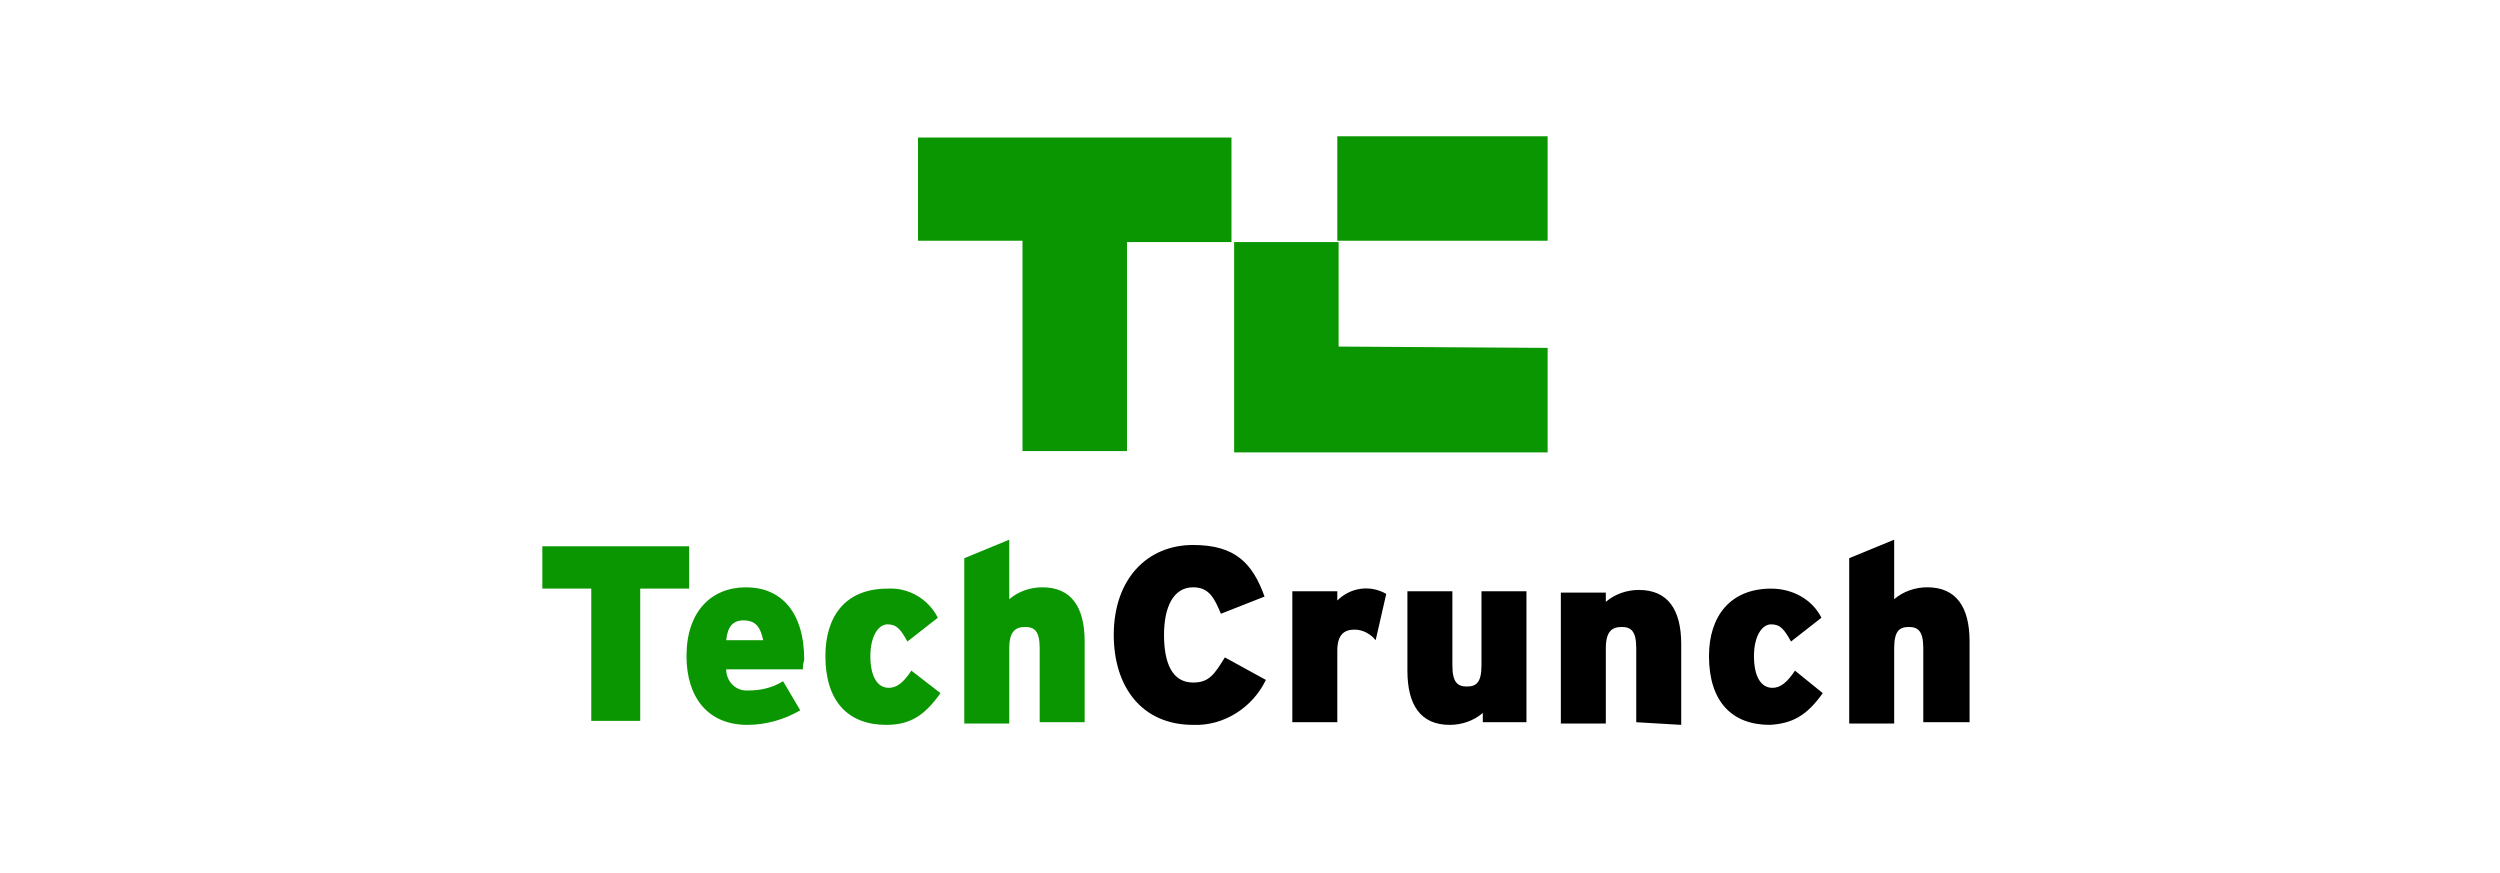 <?xml version="1.0" encoding="UTF-8"?> <!-- Generator: Adobe Illustrator 26.0.1, SVG Export Plug-In . SVG Version: 6.00 Build 0) --> <svg xmlns="http://www.w3.org/2000/svg" xmlns:xlink="http://www.w3.org/1999/xlink" version="1.1" id="Layer_1" x="0px" y="0px" viewBox="0 0 189 66" style="enable-background:new 0 0 189 66;" xml:space="preserve"> <style type="text/css"> .st0{fill:#0A9600;} </style> <path class="st0" d="M48.4,44.5v10h-3.7v-10h-3.7v-3.2h11.1v3.2H48.4z M60.7,50.6h-5.8c0,0.9,0.7,1.6,1.5,1.6c0.1,0,0.1,0,0.2,0 c0.9,0,1.8-0.2,2.6-0.7l1.3,2.2c-1.2,0.7-2.6,1.1-4,1.1c-3,0-4.6-2.1-4.6-5.2c0-3.4,1.9-5.2,4.5-5.2c2.6,0,4.4,1.8,4.4,5.5 C60.7,50.2,60.7,50.4,60.7,50.6L60.7,50.6z M56.2,46.9c-0.8,0-1.2,0.5-1.3,1.5h2.8C57.5,47.5,57.2,46.9,56.2,46.9L56.2,46.9z M67,54.8c-2.9,0-4.6-1.8-4.6-5.2c0-3,1.5-5.1,4.7-5.1c1.6-0.1,3.1,0.8,3.8,2.2l-2.3,1.8c-0.5-0.9-0.8-1.3-1.5-1.3 c-0.7,0-1.3,0.9-1.3,2.4s0.5,2.4,1.4,2.4c0.6,0,1.1-0.4,1.7-1.3l2.2,1.7C69.9,54.1,68.8,54.8,67,54.8L67,54.8z M78.6,54.6v-5.6 c0-1.3-0.4-1.6-1.1-1.6c-0.7,0-1.2,0.3-1.2,1.6v5.7h-3.4V42.2l3.4-1.4v4.5c0.7-0.6,1.6-0.9,2.5-0.9c2.2,0,3.2,1.5,3.2,4.1v6.1 L78.6,54.6z"></path> <path d="M90.2,54.8c-3.9,0-6-2.9-6-6.8c0-4.2,2.5-6.8,6-6.8c3.2,0,4.5,1.4,5.4,3.9l-3.3,1.3c-0.5-1.2-0.9-2-2.1-2 c-1.5,0-2.2,1.5-2.2,3.6s0.6,3.6,2.2,3.6c1.2,0,1.6-0.6,2.4-1.9l3.1,1.7C94.7,53.5,92.5,54.9,90.2,54.8L90.2,54.8z M104,48.4 c-0.4-0.5-1-0.8-1.6-0.8c-0.8,0-1.3,0.4-1.3,1.6v5.4h-3.4v-9.9h3.4v0.7c1-1,2.5-1.2,3.7-0.5L104,48.4z M112.1,54.6v-0.7 c-0.7,0.6-1.6,0.9-2.5,0.9c-2.2,0-3.2-1.5-3.2-4.1v-6h3.4v5.6c0,1.3,0.4,1.6,1.1,1.6s1.1-0.3,1.1-1.6v-5.6h3.4v9.9L112.1,54.6z M123.7,54.6v-5.6c0-1.3-0.4-1.6-1.1-1.6s-1.2,0.3-1.2,1.6v5.7H118v-9.9h3.4v0.7c0.7-0.6,1.6-0.9,2.5-0.9c2.2,0,3.2,1.5,3.2,4.1v6.1 L123.7,54.6z M133.8,54.8c-2.9,0-4.6-1.8-4.6-5.2c0-3,1.6-5.1,4.7-5.1c1.6,0,3.1,0.8,3.8,2.2l-2.3,1.8c-0.5-0.9-0.8-1.3-1.5-1.3 s-1.3,0.9-1.3,2.4s0.5,2.4,1.4,2.4c0.6,0,1.1-0.4,1.7-1.3l2.1,1.7C136.6,54.1,135.5,54.7,133.8,54.8L133.8,54.8z M145.4,54.6v-5.6 c0-1.3-0.4-1.6-1.1-1.6s-1.1,0.3-1.1,1.6v5.7h-3.4V42.2l3.4-1.4v4.5c0.7-0.6,1.6-0.9,2.5-0.9c2.2,0,3.2,1.5,3.2,4.1v6.1L145.4,54.6z "></path> <path class="st0" d="M69.4,10.3v7.9h7.9v15.9h7.9V18.3h7.9v-7.9H69.4z M101.2,26.2v-7.9h-7.9v15.9H117v-7.9L101.2,26.2z M101.2,10.3 H117v7.9h-15.9V10.3z"></path> </svg> 